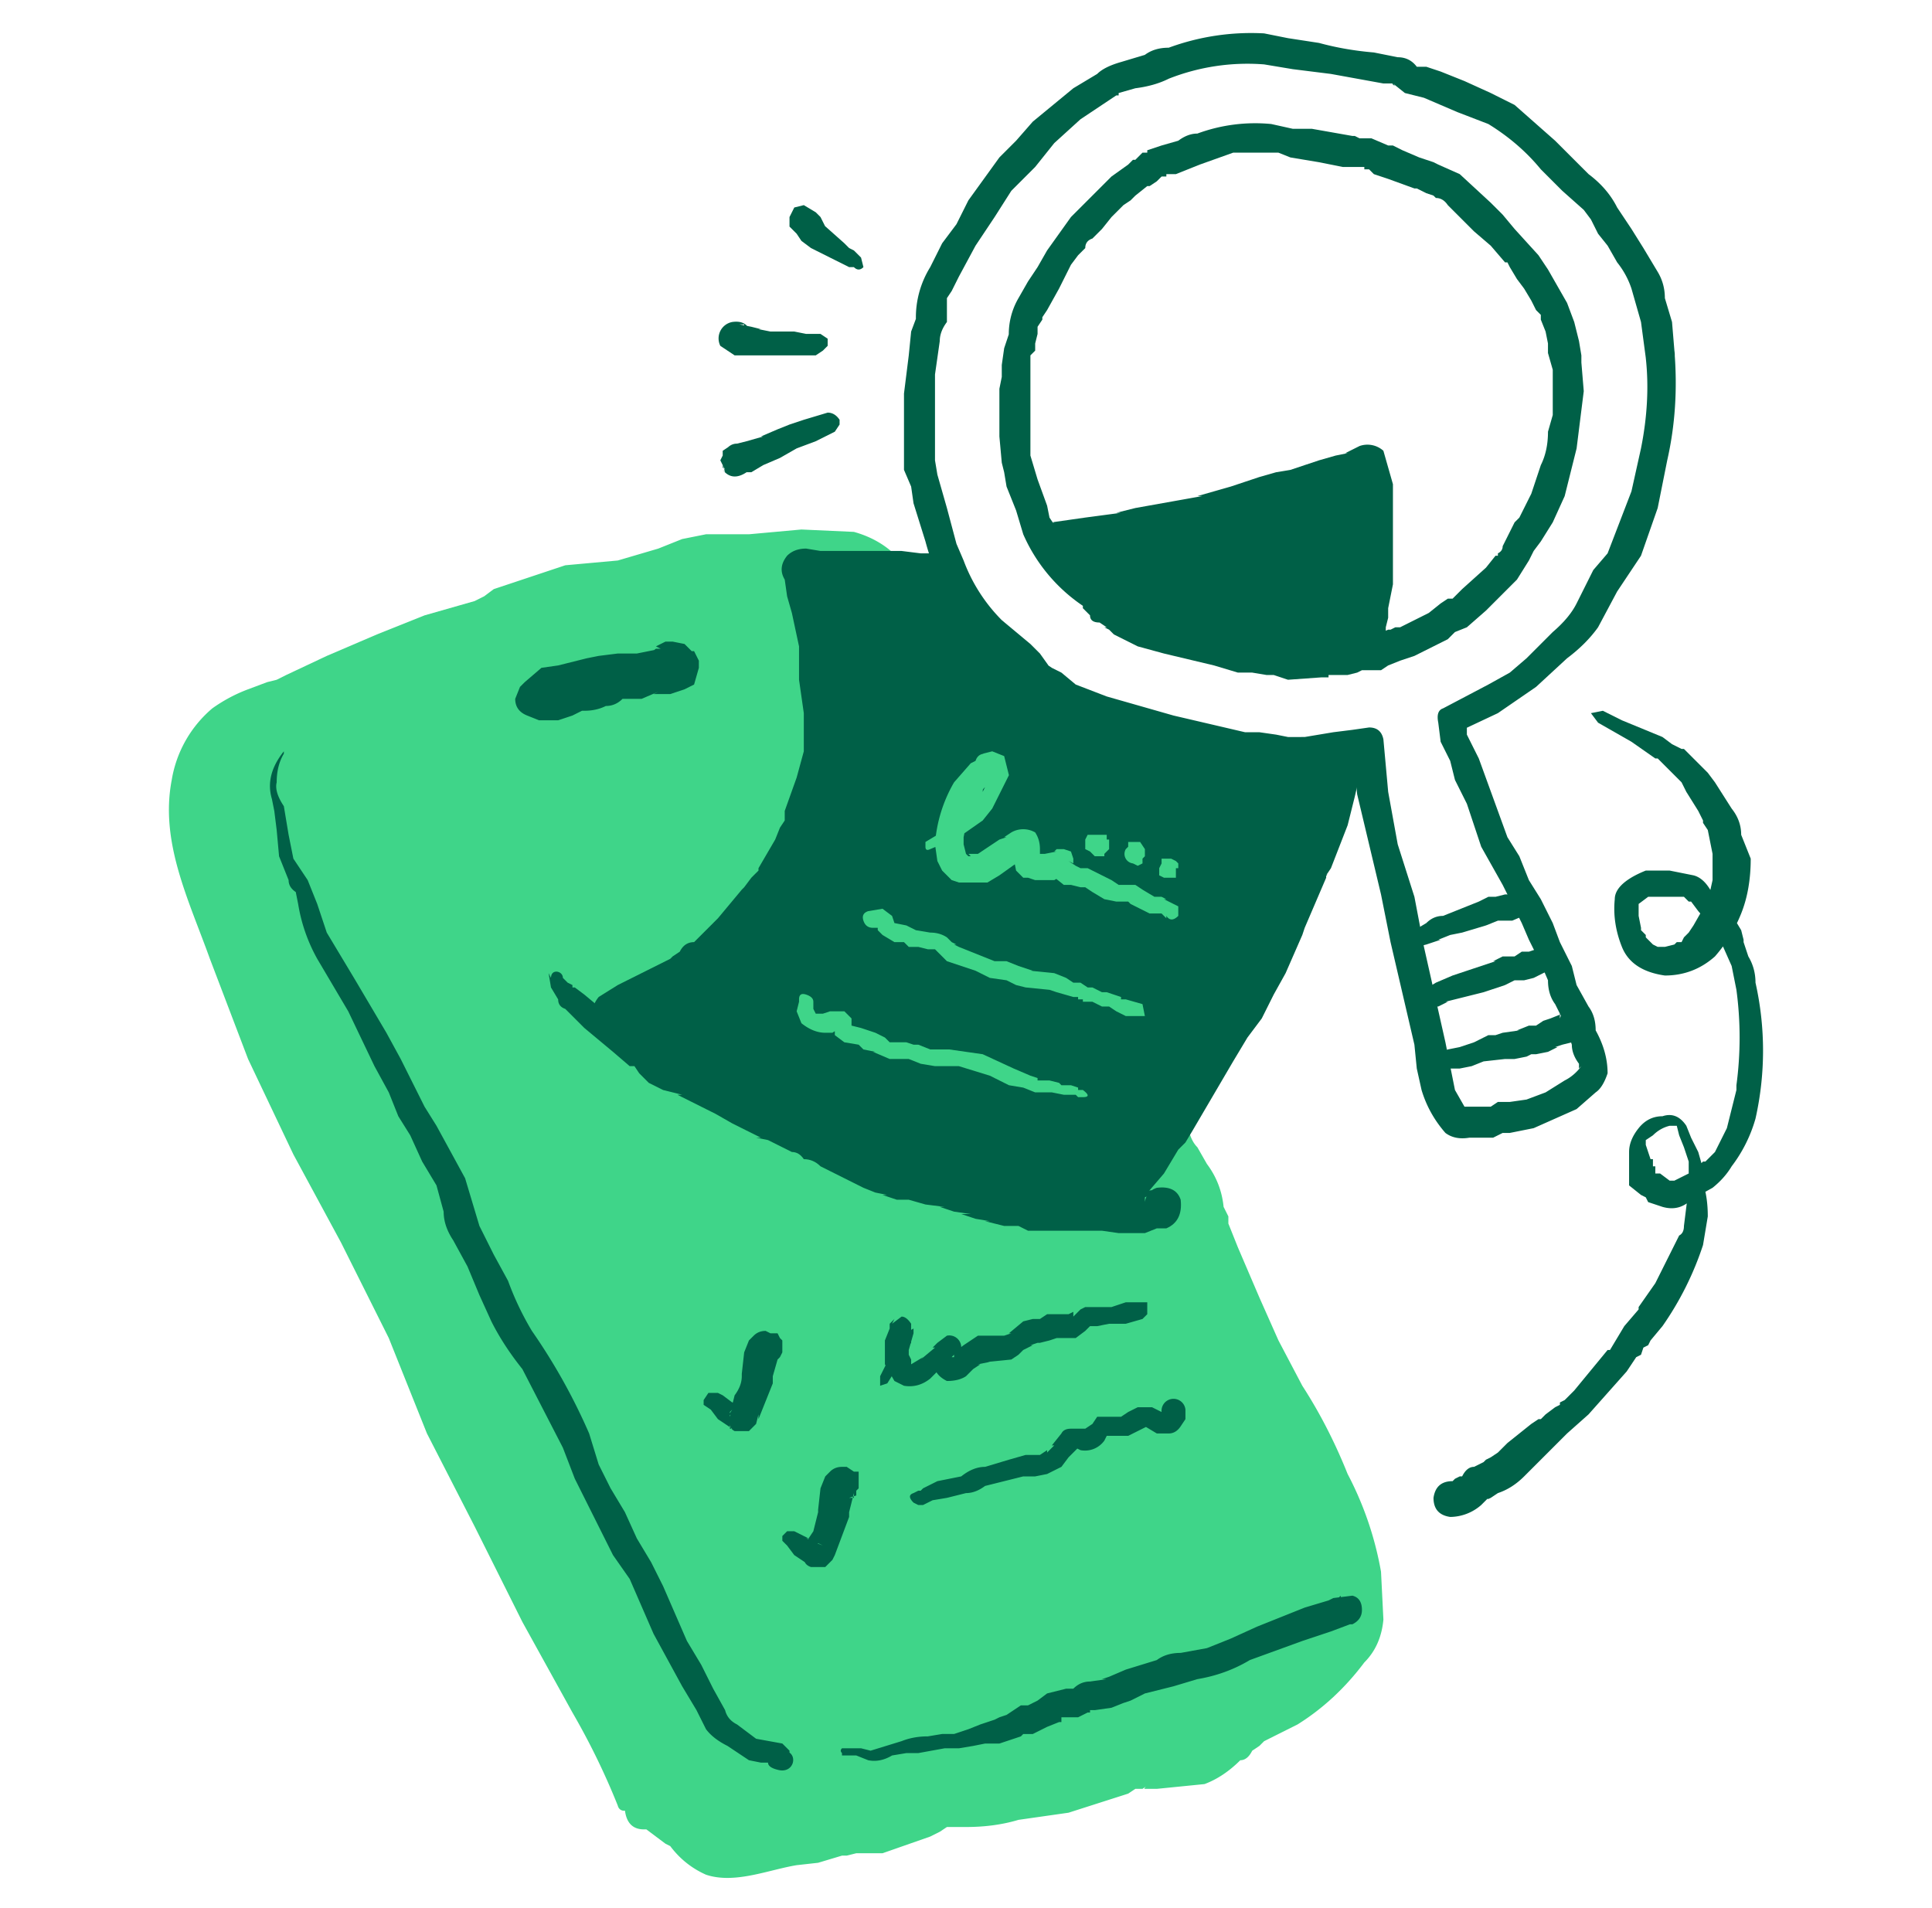 <svg xmlns="http://www.w3.org/2000/svg" width="81" height="80" fill="none">
  <path fill="#006047" d="M66.3 15.2v-.3l-.1-.6-.2-.8-.3-.8-.4-.7-.4-.7-.4-.6-1-1.1L63 9l-.5-.5-1.3-1.2-.9-.4q-.1 0 0 0l-.2-.1-.6-.2-.7-.3-.4-.2h-.2l-.7-.3H57l-.2-.1q.2 0 0 0h-.1L55 5.4h-.8l-.9-.2a7 7 0 0 0-3.1.4q-.4 0-.8.3l-.7.2-.6.2v.1h-.2l-.3.3h-.1l-.2.2q-.2 0 0 0l-.7.5-1.1 1.1-.6.6-1 1.4-.4.7-.4.6-.4.7a3 3 0 0 0-.4 1.7V14l-.2.6-.1.7v.5l-.1.5v2l.1 1.1.1.4.1.6.4 1 .3 1a7 7 0 0 0 2.5 3q0 .1 0 0v.1q.2 0 0 0l.1.1.2.2q0 .3.4.3l.3.2h-.1q.2 0 0 0l.2.1.2.2 1 .5 1.1.3 2.1.5 1 .3h.6l.6.1h.3l.6.2 1.4-.1h.3q0-.2 0 0v-.1h.8l.4-.1.2-.1h.8l.3-.2.5-.2.6-.2.4-.2 1-.5.3-.3.5-.2.8-.7 1.3-1.3.5-.8.2-.4.3-.4.5-.8.5-1.1.5-2 .3-2.4zq0-.3-.3-.4h-.5q-.3 0-.4.2v2.4l-.2.7q0 .8-.3 1.4l-.4 1.2-.5 1-.2.2-.5 1q0 .2-.2.3v.1h-.1l-.4.5-1 .9-.3.3q-.2 0 0 0l-.1.1h-.2l-.3.2-.5.4-.8.4-.4.2h-.2l-.2.1h-.1l-.7.3q.2 0 0 0H57l-.3.1q-.2 0 0 0h-.2l-.5.1h-.2l-1 .2h-1.3l-.4-.1h-.4q.2 0 0 0h-.1l-.4-.2-1.4-.3q-.8 0-1.4-.4-.8 0-1.4-.3l-.1-.1-.3-.2-.6-.5-.4-.1q-.2 0 0 0l-.2-.1.3.2-.4-.5-.3-.3-.8-.8-.4-.4-.6-1q0-.2 0 0l-.2-.3-.1-.5-.4-1.1-.3-1v-4.2l.2-.2v-.3l.1-.4v-.3l.2-.3v-.1l.2-.3.5-.9.5-1 .3-.4.3-.3q0-.1 0 0 0-.3.3-.4l.4-.4.4-.5.5-.5.3-.2.2-.2.5-.4h.1l.3-.2.2-.2h.2v-.1h.4l1-.4 1.4-.5h1.6c.2 0-.1 0 0 0h.3l.5.2 1.2.2 1 .2h.9v.1h.2l.2.2.6.2 1.1.4h.1l.4.2.3.1.1.1q.3 0 .5.3.1 0 0 0l.1.1 1 1 .7.6.6.7h.1q0 .1 0 0l.1.2.3.5.3.4.3.5.2.4.2.2v.2l.2.5.1.5v.4l.2.7.2.4h.5q.3 0 .4-.3z"/>
  <path fill="#3fd589" d="M26 75.7q-1-2.9-2.4-5.4c-1.6-3.5-3.6-6.8-5.2-10.4q-.7-2.4-1.8-4.7l-2.4-4.8q-2-3.1-3.3-6.5l-2.3-6.2c-.6-1.7-1.1-4.2-.2-5.9.6-1.3 1.4-1.7 2.7-2.1q2-.8 3.7-1.7t3.5-1.3l1.7-.5 2-1q1.5-.7 3.1-.7 1.8-.1 3.4-.8c1-.4 2.1 0 3.1-.3q1.6-.3 3.4-.2t2.5 2q1.1 1.7 2 3.6L43 36l1.9 2.9 1.5 3.4q.5 1.3 1.2 2.5l.8 1.6 1 2.3.9 1.5.4 1.6q.8 1.6 1.3 3.1 1.3 3 3 5.8c1 1.9 2 3.9 2 6v1.5q0 .7-.6 1.1l-1.6 1.6c-.7.7-1 .8-1.9 1.1-1.2.6-1.6 2-3 2q-1.1.2-2.1 0l-1.5.6q-1.4.5-3.2.8l-2.2.3q-1 0-1.7.2-1.4.8-3 1-.8 0-1.5.3l-2 .4c-.8.2-2 .6-2.9.3-.4-.2-.7-.8-1.2-1q-.7-.7-1.5-1"/>
  <path fill="#3fd589" d="m26.4 75.6-1.6-4-1.8-4-4-7.6-1.3-4q-.8-2-1.9-4l-2-3.8-1.8-3.7-1.4-4-1.4-4-.4-1.6v-1.6q0-.1 0 0l.3-1q0 .2 0 0l.4-.7v-.1h.1l.1-.2.3-.2c.1-.2-.2 0 0 0V31q.2 0 .3-.2l.3-.1q-.1 0 0 0l.3-.1 1.9-.7 1.6-.8.7-.4 1-.4 2-.7 2.2-.7 1.8-.9q-.2 0 0 0l.3-.1 1.6-.5 1.9-.2q.9 0 1.8-.4l.9-.3.7-.2h2.1l1-.2 2-.1h.8c.2 0-.2 0 0 0l.4.1c.2 0-.1 0 0 0h.1l.1.2.3.3h.1c.2.2 0-.1 0 .1l.3.3.4.8 2 3.6 1.8 4 1 2 .9 1.8 1 1.5 1 1.7.1.3.2.5.4 1 1 2q.3 1 .9 1.9l.8 1.7q.3 1 .9 1.9l.2.3.1.1v.1l.3.8q.2 1 .7 2l.7 1.8 1.9 3.8 2.6 5.3.6 2c0 .3 0-.1 0 0v2.2c0 .2.1-.1 0 0v.1c-.1.2.1-.1 0 0l-.3.3-1.7 1.8s-.3.2-.1 0l-.8.5-1.5.9-1 1s-.3.2-.1 0l-.3.2-.2.1q.1 0 0 0l-.4.1h-1.8l-1.2.3-.7.3-2 .6-2.1.3-1 .1H40q-1 .2-2 .7l-.7.4H37l-.4.2h-1.1l-1 .2-.8.2-1 .2-1.7.4c-.2 0 .2 0 0 0h-.7c.2 0-.1 0 0 0H30l-.6-.6-.7-.6q-.7-.6-1.7-.8-.7.2-.8.9.1.8.8.8-.2 0 0 0h.1l.4.3.4.3.2.1q.6.8 1.5 1.2c1.2.4 2.6-.2 3.8-.4l.9-.1 1-.3h.2q-.2 0 0 0l.4-.1H37l2-.7.4-.2.3-.2h.2c.2 0-.2 0 0 0h.6q1.2 0 2.2-.3l2.1-.3 2.5-.8.3-.2h.3c.3-.2 0 0 .1 0h.5l2-.2q.8-.3 1.5-1 .3 0 .5-.4l.3-.2q.1-.2 0 0l.2-.2 1.4-.7q1.6-1 2.8-2.6.7-.7.8-1.8l-.1-2a14 14 0 0 0-1.4-4.1q-.8-2-1.9-3.7l-1-1.9-.8-1.8-.9-2.1-.4-1c-.1-.2 0 .2 0 0V51l-.2-.4q-.1-1-.7-1.8l-.4-.7q-.3-.3-.4-.9l-1-2-1-2-.9-2V41l-.3-.5-1.4-2.9-1-1.5-1-2-2.8-6-2-3.6q-.8-1.7-2.6-2.2l-2.2-.1-2.2.2h-1.8l-1 .2-1 .4-1.7.5-2.2.2-3 1-.4.3-.4.2-2.1.6-2 .8-2.1.9-1.7.8-.4.2-.4.1-.8.3q-.8.3-1.5.8a5 5 0 0 0-1.7 3c-.5 2.6.7 5 1.6 7.5l1.6 4.2 1.9 4 2 3.7 1 2 1 2 1.6 4 2 3.9 2 4 2.1 3.8q1.1 1.9 1.9 3.9c.1.4.7.2.6-.2"/>
  <path fill="#006047" d="M11.9 31.5q-.8 1-.5 2l.1.5.1.8.1 1.1.4 1q0 .3.3.5l.1.5a7 7 0 0 0 .8 2.3l1.3 2.2 1.1 2.3.6 1.1.4 1 .5.8.5 1.1.6 1 .3 1.1q0 .6.4 1.2l.6 1.1.5 1.2.5 1.1q.5 1 1.3 2l1.7 3.3.5 1.3 1.1 2.2.5 1 .7 1 1 2.3 1.2 2.2.6 1 .4.8q.3.4.9.7l.9.6.5.1h.6l-.3-.2v.2q0 .2.4.3c.7.2.9-.7.3-.8l.2.2v-.2l-.3-.3-1.1-.2-.8-.6q-.4-.2-.5-.6l-.5-.9-.5-1-.6-1-1-2.3-.5-1-.6-1-.5-1.1-.6-1-.5-1-.4-1.3a25 25 0 0 0-2.4-4.3q-.6-1-1-2.1l-.6-1.1-.6-1.2-.3-1-.3-1-1.2-2.2-.5-.8-.5-1-.5-1-.6-1.1-1.3-2.2-1.2-2-.4-1.2-.4-1-.6-.9-.2-1-.2-1.2q-.4-.6-.3-1 0-.7.3-1.2m23.4 42h.6l.5.2q.5.1 1-.2l.6-.1h.5l1.1-.2h.6l.6-.1.5-.1h.6l.9-.3.1-.1h.4l.6-.3.5-.2h.1V72q.2 0 0 0h.7l.4-.2h.1v-.1q.2 0 0 0h.4-.2l.7-.1.5-.2.3-.1q.1 0 0 0l.6-.3 1.2-.3 1-.3q1.2-.2 2.2-.8l2.2-.8 1.2-.4.8-.3h-.1q.1 0 0 0c.3-.1 0 0 0 0h.1-.1l-.3-1.2-.4.5v.5q.3.3.6.2h.3q.4-.2.4-.6 0-.5-.4-.6l-.8.1-.2.1-1 .3-1 .4-1 .4-1.1.5-1 .4-1.1.2q-.6 0-1 .3l-1.3.4-.7.3-.3.1h.2l-.7.1q-.4 0-.7.3h-.3l-.8.2-.4.3-.2.1q-.1 0 0 0l-.2.1h-.3l-.6.4-.3.1-.2.1-.6.2-.5.2-.6.2h-.5l-.6.1q-.6 0-1.1.2l-1.3.4-.4-.1h-.8q-.1.1 0 .2m-7.6-46.3-1 .2h.1-.9l-.8.1-.5.1-.4.1-.8.2-.7.1-.7.6-.2.2-.2.5q0 .5.5.7l.5.2h.8l.3-.1.3-.1.4-.2h-.2.5-.2q.5 0 .9-.2.4 0 .7-.3H26h.2-.2.9l.7-.3-.2.1h.3-.2.6l.6-.2.4-.2.2-.7v-.3l-.1-.2-.1-.2H29l-.3-.3-.5-.1h-.3l-.2.1-.2.1zh-.2zh-.2zh-.2.5-.5q-.3.2-.3.5v.5l.1.1.3.2-.2-.2.1.1.2.1h.8-.3.2-.3l-.1-.1-.1-.1v.1-.4l.1-.2.1-.1.1-.2h.2-.2l-.2.1h.2-.9l-.7.4.2-.1h-.3.2-.5l-.4.1-.5.2-.3.2h.2-.6.2l-.8.1-.6.3h-.1.2-.9.2v.1l.2.1v.1l.1.2v.3l.1-.2h.2-.2l1-.2.5-.2.5-.2H25l.4-.2h-.1l1-.3.4-.2.5-.1.6-.2.1-.3zm42.5-12.5-.1-1.2-.3-1q0-.6-.3-1.1l-.6-1-.5-.8-.6-.9q-.4-.8-1.2-1.4l-.7-.7-.7-.7-1.7-1.5-1-.5-1.1-.5-1-.4-.6-.2h-.4q-.3-.4-.8-.4l-1-.2q-1.2-.1-2.3-.4L54 1.6l-1-.2a10 10 0 0 0-4 .6q-.6 0-1 .3l-1 .3q-.7.2-1 .5l-1 .6-1.7 1.4-.7.8-.7.7-1.3 1.8-.5 1-.6.8-.5 1a4 4 0 0 0-.6 2.2l.1-.3-.3.8-.1 1-.2 1.6v3.2l.3.7.1.7.5 1.6q.4 1.5 1.2 2.8.9 1.3 2 2.2l.4.3.2.2.4.5.8.5h.1l.3.3q1.4 1 3 1.2l1.8.5 1.5.4 1.9.3h.7l.9.3 1.7-.2.7-.1.9-.1-.6-.5.2 2 1 4.2.4 2 1 4.3.1 1 .2.9q.3 1 1 1.8.4.3 1 .2h1l.4-.2h.3l1-.2 1.8-.8.8-.7q.3-.2.5-.8 0-.9-.5-1.8 0-.6-.3-1l-.5-.9-.2-.8-.5-1-.3-.8-.5-1-.5-.8-.4-1-.5-.8-.4-1.1-.8-2.2-.5-1v-.5l-.1-.3-.3.7 1.7-.8 1.6-1.1 1.3-1.2q.8-.6 1.3-1.3l.8-1.5 1-1.5.7-2 .4-2q.5-2.2.3-4.6-.2-.6-.8-.5-.4.2-.4.8.2 1.8-.2 3.8l-.4 1.8-1 2.6-.6.7-.7 1.4q-.3.6-1 1.2L64 27.6l-.7.6-.9.5-1.9 1q-.3.1-.2.6l.1.8.4.8.2.8.5 1 .6 1.8.9 1.6.8 1.6.3.7.5 1 .3.7q0 .6.3 1l.4.8.3.9q0 .4.3.8v.2q0-.2 0 0 0-.2 0 0l.1-.1q-.3.4-.7.6l-.8.5-.8.3-.7.1h-.5l-.3.2q-.2 0 0 0h-1.1l-.4-.7-.2-1-.2-1-.9-4-.4-2.1-.7-2.2-.4-2.2L58 31q-.1-.5-.6-.5l-.7.1-.8.1-1.2.2H54l-.5-.1-.7-.1h-.6l-3-.7-1.4-.4-1.4-.4-1.3-.5-.6-.5-.4-.2-.3-.2.3.3-.5-.7-.4-.4-1.2-1a7 7 0 0 1-1.6-2.5l-.3-.7-.4-1.5-.4-1.4-.1-.6v-3.6l.2-1.4q0-.4.3-.8v-1l.2-.3.3-.6.7-1.3.8-1.2.7-1.1 1-1 .8-1 1.1-1 .6-.4.6-.4.3-.2h.1v-.1l.7-.2q.8-.1 1.4-.4a9 9 0 0 1 4-.6l1.2.2 1.6.2 2.2.4h.4c-.1 0 .2.2 0 0l.5.4.8.2 1.4.6 1.3.5q1.3.8 2.2 1.9l.9.9.9.8.3.4.3.6.4.5.4.7q.4.5.6 1.1l.4 1.4.2 1.5q.2.5.8.4.5-.1.4-.7"/>
  <path fill="#006047" d="m43.8 22.4 1.8-.2 2.1-.3 2.6-.5 1.6-.4 1.5-.4 1.7-.5 1.1-.3.7-.2q.2-.2.5-.2v.2l.1.6v1.5l.2.9V24l-.3 1.6v.6q0 .4-.3.6-.6.1-1.6 0h-1.4l-.6-.2h-.7l-.8-.1h-.5l-.8-.3-.3-.2-.4-.1-1.6-.6-.6-.3-.7-.6-.7-.4-.6-.3-.6-.3q-.5 0-.3-.3"/>
  <path fill="#006047" d="m43.7 22.7.4.1h1.2-.1l.5-.1h-.1l1.6-.1 1.8-.3.9-.2h-.2 1l.7-.3 1.6-.4.8-.2.7-.2q.5 0 .8-.2l.8-.2q.5 0 .8-.2l.4-.2.3-.1H57V20l-.1-.2v-.1l-.1-.2v-.2 1.1-.2 1.7l.2.7v-.3 2.2-.1l-.2 1.2v-.2.3l-.1.4v.4-.3l.1-.1h.2-.3.2-.6.2l-1.2-.2H54h.2-.3l-.6-.1h-.7.2-.4l-.6-.1h.2-.5l-.6-.2h.2l-.2-.1-.5-.2-.6-.2-1.2-.4h.2l-.4-.2-.4-.2.2.1q-.2 0-.5-.4l-.3-.3-.3-.1-.6-.3-.5-.3-.5-.2h-.4.2-.2.2l.2.1v.1l.1.2v.5q.2-.4.1-.7 0-.3-.4-.5h-.6q-.3 0-.4.3l-.2.6q0 .4.3.7l.4.2h.4-.2.2-.2l.5.2.4.2.4.3.4.2h-.1l.5.3.7.5q.7.4 1.6.6l.4.2h.4-.2l.2.1.3.2.4.1 1.1.2h-.2 1.7-.2l.4.2h1.8-.2l1.3.2q1 0 1.5-1v-.6.2l.1-.4v-.4l.2-1v-2.8.2-1.6l-.2-.7-.2-.7a1 1 0 0 0-1-.2l-.4.2-.2.1h.1l-.5.1-.7.2-.6.2-.6.2-.6.1-.7.2-.6.2-.6.2-1.4.4h.2l-2.8.5-.8.2h.2l-1.5.2-1.4.2h.1l-.3.1h-.2q-.3 0-.3.4 0 .2.3.3m-4.5.9h-2.6l-1.3.1h-1.8l.2.8.1.7a11 11 0 0 1 .6 3.3v3l-.1.7-.3 1.3-.4 1q-.1.6-.5 1.2l-.6 1.2-.5.5-.4.6-.9 1-1.5 1.3-1 .8-1.1.5-.8.5-.6.3q.1.3.4.5l.8.8q.8.7 1.7 1.2 1 .5 2.2.8l2 1q.3 0 .5.3l.7.4q.7.5 1.6.7l1.3.4 1.2.6 1 .3 1.4.2h2.1l.3.1h.6l1 .2q.7.2 1.3.1l.6-.2.3.2q.3 0 .4-.2l.7-.8.5-.7 1-1.3 1-1.8 1.2-1.9.4-.8.5-.7.8-1.4.8-1.8 1-2.5.5-1.3.3-1.3q.4-.7.4-1.4v-.2H56l-.3.1h-.4l-1 .1H54q-.8-.2-1.4 0h-2.4l-.9-.2h-.9l-.9-.5-.7-.2-3.1-1.5-1.6-1q-.8-.6-1.3-1.5l-.2-.4-.5-.5-.2-.4-.3-.4-.2-.6-.3-.7"/>
  <path fill="#006047" d="M39.3 23.2h-.7l-.8-.1h-3.4c-.2 0 .1 0 0 0l-.6-.1q-.5 0-.8.3-.4.5-.1 1l.1.7.2.7.3 1.4v1.4l.2 1.4v1.6l-.3 1.1-.5 1.4v.4l-.2.3-.2.5-.7 1.2v.1l-.3.3-.3.4-.1.1-1 1.2-1 1q-.4 0-.6.4l-.3.2-.1.1-1.2.6-1 .5-.8.5q-.4.5-.2 1l.7.8.7.7q.7.7 1.6 1.2l1.8.8.6.2q.1 0 0 0l1 .4.8.5.4.2v-.1l.3.3.6.3q.2 0 0 0h.2l1.8 1 1 .1.2.2 1.4.6 1 .3 1.3.2h2.3-.3l.6.1h.5-.2l1.8.3h.8l.7-.2H46v-.2.1l.5.3 1-.2.7-.8.6-.7.6-1s.2-.3 0 0l.3-.3.3-.5 1.7-2.9.6-1 .3-.4.3-.4.5-1 .5-.9.7-1.6.1-.3.9-2.1v-.1c.1-.2 0 .1 0 0l.2-.3.7-1.8.3-1.2.3-1.3-.2.4v.1l.1-.2q.2-.4.1-.7a1 1 0 0 0-.7-.7 1 1 0 0 0-1.1.3q-.1 0 0 0h.1v-.1h.2-1 .2-.4l.2.1-.5-.1H50h.2l-.8-.2h-.7.3-.3c-.2 0 .1 0 0 0h-.2l-.7-.4-.5-.1-.4-.2h.1-.3l-1.2-.6-.8-.4-.4-.2-1.5-1h-.2.1l-.8-.8-.2-.3-.3-.4q-.1-.4-.5-.7l-.1-.1-.1-.3-.3-.3q0-.2 0 0 0-.5-.3-.8L40 24q0 .2 0 0v.3h-1.7q0 .8.8.8t.9-.8q0-.9-.9-1t-.8 1l.2.7v.2q0-.1.1 0v.2l.2.4.4.6q0 .2.2.3.2.4.5.6v.2l.2.3a6 6 0 0 0 2.2 2.1l.7.4.5.3.8.4h.1l.4.2 2.4 1h.2l.1.1.2.1q.5.3 1 .3h.8-.2l.7.2h3.9-.2 1.8-.2.7l.4-.4-.1.1H56h.1-.2q.4.2-.4-.4v-.5l.1-.3-.1.2-.2.6V32l-.2 1-.2 1-.3.9-.2.4q0-.2 0 0l-.1.3-.8 2q0 .2 0 0v.1l-.2.3-.2.4-.4 1v.3h-.1c0 .2 0-.1 0 0l-.2.5-.6.9-.5.8-.2.4-.3.4-1 1.8-1.2 1.8q0 .3-.3.5l-.1.2q0-.2 0 0l-.5.6-.2.4q0 .2 0 0l-.2.2-.4.4q0 .3-.3.5l-.2.1v.1l.2-.1h.4l.2.1-.3-.2-.7-.1-.6.2h.3-.8.2q-.5 0-1.1-.3h-1.3.3l-.3-.1h-1.3l-1.6-.1h.3q-.9 0-1.6-.4l-.6-.2q-.1 0 0 0l-.7-.3-1-.4q-.4 0-.7-.2l-.4-.1h.1L35 47l-.7-.4-.4-.2h-.2.1l-.1-.1-.1-.1-.5-.3-1.5-.8-2-.7-.3-.1-.2-.1-.3-.2-.8-.5-.3-.2q.2 0 0 0l-.2-.2-.7-.7-.3-.3-.1-.1-.2 1c.1-.1-.2.1 0 0 .1 0-.2 0 0 0l.6-.3 1-.5 1-.5 1-.8 1.5-1.5.8-.9.2-.3.1-.1q0-.2 0 0l.4-.4.6-1 .5-1 .4-1.2.4-1.1.2-1.1.3-1.3v-1.1l-.2-1.2v-1.3q0-.8-.3-1.4l-.3-1.2-.1-.6-.1-.3v-.2q0 .2 0 0l-.3.6-.2.1H36l.2-.1H38l.5-.1.8-.1q.4-.1.4-.5zm20.5 16.4.6-.2h-.1l.5-.2.5-.1 1-.3.5-.2h-.1.7l.7-.3-.6-.8-.2.4.2.4.2.1h.4l.2-.4v.2H64l.3-.2-.1-.4-.3-.3h-.4l-.2.2h.1-.3l-.4.1h.1-.4l-.4.2-.5.2-.5.2-.5.2q-.4 0-.7.3l-.5.3q-.3.2-.1.5l.2.2zm0 2.6h.5l.4-.2h-.1l.8-.2.8-.2.9-.3.4-.2h.4l.4-.1.6-.3-.1.1h.2v-1.2l-.5.2-.1.4.1.4.4.1.5-.1.1-.4-.1-.4-.4-.2-.6.2-.3.1h-.3l-.3.2H63l-.4.2h.1l-1.2.4-.6.2-.7.3-.5.3h.1a.4.4 0 0 0-.1.7m.9 2.6h.6l.5-.1.5-.2.9-.1h.3-.1.2l.5-.1.2-.1h.3-.1l.5-.1.4-.2h-.1l.3-.1.4-.1.4-.3.1-.2v-.4l-.1-.3-.3-.1h-.4l-.3.3.3-.3h.1-.2l-.1.3v-.2h.1l-.5.2h.2-.2l-.3.1-.3.2h.2-.5l-.5.2h.2-.3.2l-.7.1-.3.1h-.3l-.6.3-.6.2-.5.1h.1-.1l-.3.1v.3z"/>
  <path fill="#006047" d="m23 40.8.1.6.3.5q0 .3.3.4l.3.3.2.2.3.3.6.5.6.5.7.6h.2q-.1 0 0 0l.2.3.4.4.6.3.4.1.4.1h-.2l1 .5.6.3.7.4-.2-.1.6.3.8.4h-.2l.5.1.4.2-.2-.1.4.2.6.3-.2-.1q.3 0 .5.3.4 0 .7.3l-.2-.1 1.4.7.6.3.5.2.5.1H37l.6.2h.8-.3l.7.2.8.1h-.2.2-.2l.6.2.7.1h-.3.1-.2l.6.2.6.1h-.2.2-.2l.8.2h.5-.3.4l.4.2h1.3-.3.3-.3 1.3-.2.2-.3 1.4-.3l.7.1H48l.5-.2h-.2.6q.7-.3.6-1.2-.2-.6-1-.5-.6.2-.5 1v-.6l.2-.1.1-.1h.4l-.4-.1-.8.1h.2-1 .2-.3l-.5-.1h-.8.3-1 .3-.2.2l-.7-.1h-.7.2-.2.3-.5l-.4-.1h.2l-.7-.1H42h.2l-.5-.2h-.4.2-.2.2l-.4-.2-.5-.1h-.3.3-.2.2l-.7-.3H39h.2l-.6-.2H38l-.3-.1h.2-.2.2l-.4-.1-.5-.1h.1l-1.2-.6-.6-.3-.8-.4.2.1-.5-.2-.8-.3h.2l-.3-.1-.5-.3-.8-.2h.2l-.6-.3-.7-.3h.2l-.7-.3-.8-.4-1-.4-.7-.2h.1q-.1 0 0 0l-.3-.2-.5-.5-.6-.3q-.2 0-.5-.3l-.5-.4-.3-.2h-.2l-.6-.5-.4-.3H24v-.1l-.2-.1-.2-.2c0-.3-.5-.4-.5 0"/>
  <path fill="#3fd589" d="m33.5 42-.1.4.2.5q.5.4 1 .4h.3l.3-.2H35V43v.4l.4.3.6.1.2.2.5.1h-.1l.7.3h.8l.5.2.6.1h1.1-.1l1.3.4.8.4.6.1.5.2h.7l.5.1h.3q.1 0 0 0h.2l.1.1h.2q.4 0 0-.3h-.2v-.1l-.3-.1h-.4l-.1-.1-.4-.1q-.1 0 0 0h-.5v-.1l-.3-.1-.7-.3-1.3-.6-1.4-.2h-.9.1l-.5-.2h.1-.3l-.3-.1h-.7l-.2-.2-.4-.2-.6-.2-.4-.1v-.3l-.3-.3h-.7.1l-.3.1h-.2.1-.2.1-.2.1l-.1-.2V42q0-.2-.3-.3t-.3.2m3.1-3h.2v-.2.3l.2.2.5.3h.4l.2.2h.4l.4.1h.3l.1.1.1.1.3.3.6.2.6.2.6.3.7.1.4.2.4.1 1 .1.3.1.7.2h.2v.1h.2v.1h.4l.4.2h.3l.3.2.4.2h.8l-.1-.5-.7-.2H47v-.1l-.3-.1-.3-.1h-.2l-.4-.2h-.2l-.3-.2H45l-.3-.2-.5-.2-1-.1h.1l-.6-.2-.5-.2h-.5l-1-.4-.5-.2-.2-.1h.1l-.2-.1-.2-.2q-.3-.2-.7-.2l-.6-.1-.4-.2-.5-.1-.1-.3-.4-.3-.6.1q-.3.1-.2.4t.4.3m2.4-3.3 1.2-.5 1-.7.4-.5.3-.6.4-.8-.2-.8-.5-.2-.4.1h.1q-.3 0-.4.3l-.2.1-.7.8a6 6 0 0 0-.8 2.6l.1.7.2.4.2.2.2.2.3.1h1.2l.5-.3.7-.5.3-.2-.1.1.2-.2.2-.1h-.7v-.2.1-.1.1-.1.4l.1.5.3.3h.2l.3.1h.8l.7-.4-.9-.4v.3-.3.3l.1.3.5.4h.3l.4.1h.2-.2.2l.3.2.5.3.5.1h.6-.1l.1.1.4.2.4.2h.5l.2.2v-.1q.2.3.5 0V38l-.6-.3h.1l-.2-.1h-.4.1l-.5-.3-.3-.2h-.7l-.3-.2-1-.5h-.4.1l-.2-.1-.3-.2h.1-.1l.2.1v.2-.1.1-.4l-.1-.3-.3-.1h-.3.1-.2.1l-.1.1h.1l-.5.1h.1-.5.1l.1.1v-.3q0-.4-.2-.7a1 1 0 0 0-1 0l-.3.2h.1l-.3.1-.9.6h.2-.5.2-.3l.1.1h-.2.1l-.1-.1v-.1.1l-.1-.4v.2-.6.1l.1-.5q0-.4.3-.7v.1q0-.5.5-1l-.1.2q0-.3.3-.4l.3-.2h-.1l.2-.1h-.2.1-.4v-.1l-.1-.1-.2.5-.2.5v-.1q0 .4-.5.9h.1l-.4.3v.1H40l-.2.2-1 .6v.2q0 .2.2.1"/>
  <path fill="#3fd589" d="M45.9 35.9h-.1.5v-.1l.2-.2v-.4h-.1V35h-.5.2-.5l-.1.2v.4l.2.1zm1.8.4.2-.1V36l.1-.1v-.3l-.2-.3h-.5v.2l-.1.1a.4.4 0 0 0 .3.6zm1.7.1v-.2l-.1-.1-.2-.1h-.4v.2l-.1.2v.3l.2.1h.5v-.4"/>
  <path fill="#006047" d="m36.1 10.8-.3-.3-.2-.1-.3-.3.1.1-.9-.8.1.1-.2-.4-.2-.2-.5-.3-.4.1-.2.4v.4l.2.2.1.1h-.1.1l.2.3.4.3 1 .5.6.3h-.1.3q.2.2.4 0zM34.4 14h-.6l-.5-.1h-1l-.5-.1h.1l-.4-.1-.5-.1h.2v1q.3-.1.3-.5-.1-.7-.8-.6a.7.7 0 0 0-.5 1l.6.4h3.4l.3-.2.2-.2v-.3zm.3 3.3-1 .3-.6.2-.5.2-.7.3h.1l-.7.2-.4.1q-.3 0-.5.3l1 .1-.1-.1-.5-.2h-.2l-.3.2v.2l-.1.2.2.4-.1-.1v-.1l.1.3-.1-.1q.4.5 1 .1h.1-.1.2l.5-.3.7-.3.7-.4.8-.3.8-.4.2-.3v-.2q-.2-.3-.5-.3m-4.9 41.8.1.2zl.3.4.3.2.3.2h-.1v-.2q0 .2.2.3h.6l.3-.3.1-.4v.2l.6-1.5v-.5.2l.2-.7v.1-.1l-.1.1.1-.1.1-.1.1-.2v-.5l-.1-.1-.1-.2h-.3l-.2-.1q-.3 0-.5.2l-.2.2-.2.5-.1.9v.3-.2q0 .4-.3.8l-.1.4v.2l-.1.3v-.2l.1-.1-.2.3.6-.4h.2l-.5-.2h-.2.1l-.4-.3-.2-.1h-.4l-.2.3v.2zm3.2 5.7.2.1zl.3.4.3.2.3.2-.2-.3q0 .3.3.4h.6l.3-.3.2-.4-.1.2.6-1.6v-.4.2l.2-.8v.2-.2.2h-.2l.3-.1h-.2.2v-.2l.1-.1v-.7h-.2l-.3-.2h-.2q-.3 0-.5.2l-.2.2-.2.5-.1.9v.2-.1l-.2.8-.2.3v.2l-.1.3.1-.2-.2.4.6-.5.2.1-.5-.2h.1l-.3-.1h.1l-.4-.2-.2-.1H33l-.2.2v.2zm4.2-6.8.5-.8.2-.4.3-.5v-.8q-.2-.3-.4-.3l-.4.3.1-.2-.2.2v.2l-.2.5v1l.4.7.4.2q.6.1 1.1-.3l1-1v.1h-.1l-.7-.5v.2-.1.9q.1.3.5.5.5 0 .8-.2l.3-.3.3-.2h-.2.3-.2l.5-.1h-.1l1-.1.3-.2.2-.2.4-.2h-.1l.3-.1h-.1.3-.1l.4-.1.3-.1h.8l.4-.3.3-.3-.1.1h.1-.2.4l.5-.1h-.2.9l.7-.2.2-.2v-.5h-.9l-.6.2h.1-.7.1-.4.1-.3l-.2.1-.3.3V55l-.2.1h.1-.1.1-1l-.3.2h.1-.4l-.4.1-.6.5h.1l-.3.1h.1-.2.1H41l-.6.4-.4.3h.1-.2.1l.2.1v.1l.1.1v.1-.6a.5.5 0 0 0-.6-.5l-.4.3-.2.2h.1l-.6.5.1-.1-.5.3h.2-.2V57l-.1-.2v.1-.4.1l.2-.7v-.4.2l-.7.4h.1l-.1-.1v-.1.3-.1l-.1.4v.1l-.2.3-.4.8v.4zm1.1 5 .2.1h.2l.4-.2.6-.1.8-.2q.4 0 .8-.3l1.6-.4h-.1.6l.5-.1.6-.3.3-.4.4-.4H45h.1-.2.2l.2.1a1 1 0 0 0 1-.4l.1-.2h-.1 1l.4-.2.4-.2H48l.5.3h.5q.3 0 .5-.3l.2-.3v-.4a.5.5 0 0 0-1 .1v.1-.1.1-.1h.1-.1.1-.1l-.4-.2h-.6l-.2.1-.2.1-.3.2h.1H46l-.2.3-.3.2h.1-.7q-.3 0-.4.2l-.4.5h.1l-.3.3v-.1l-.3.2h.1-.7l-.7.2-1 .3q-.5 0-1 .4l-.5.1-.5.1-.6.3-.1.1h-.1l-.2.1q-.3.1 0 .4M67 30.3l1.4.8 1 .7h.1l1 1 .2.4.5.8.2.4v.1q.1.2 0 0l.2.3.2 1v1.1q0 .1 0 0l-.2.9v.1q0-.2 0 0l-.2.2-.4.7-.2.3-.2.2-.1.2h-.2l-.1.1-.4.1h-.3l-.2-.1-.3-.3v-.1l-.2-.2v-.1l-.1-.5v-.5l.4-.3q.2 0 0 0h1.5l.1.1.1.1h.1l.3.4.6.7.4.7.4.9.2 1a15 15 0 0 1 0 4v.2l-.4 1.6-.5 1-.4.4h-.1l-.2.2q-.3 0-.4.3l-.4.2-.2.1c-.2 0 .1 0 0 0q-.2 0 0 0H70l-.4-.3h-.2q0-.2 0 0 0-.2 0 0v-.3h-.1v-.3h-.1L69 48v.3-.5l.3-.2q.3-.3.7-.4h.3l.1.4.2.5.2.6v1.1l-.2 1.6q0 .3-.2.4l-.5 1-.5 1-.7 1v.1l-.6.7-.6 1h-.1L66 58.3l-.4.4-.2.1v.1l-.2.1-.4.3-.2.2h-.1l-.3.2-1 .8-.4.4-.3.2q.1 0 0 0l-.2.1-.1.1-.4.2q-.3 0-.5.4h-.1q-.1 0 0 0l-.2.1c-.2.2.1 0 0 0l-.1.1q-.7 0-.8.7 0 .7.7.8a2 2 0 0 0 1.3-.5l.3-.3q-.1.1.1 0l.3-.2q.6-.2 1.1-.7l1-1 .8-.8.9-.8 1.6-1.8.4-.6.2-.1.1-.3.2-.1.1-.2.5-.6a13 13 0 0 0 1.7-3.4l.2-1.2q0-.8-.2-1.4V49l-.2-.7-.3-.6-.2-.5q-.4-.6-1-.4-.6 0-1 .5t-.4 1v-.1 1.5l.5.4.2.1q-.2 0 0 0l.1.2.6.2q.7.2 1.2-.3l.9-.5q.5-.4.8-.9a6 6 0 0 0 1-2 13 13 0 0 0 0-5.7q0-.6-.3-1.1l-.2-.6v-.1L73 39l-.6-1-.7-.7q-.3-.5-.7-.6l-1-.2h-1c-.5.2-1.3.6-1.3 1.2q-.1 1 .3 2t1.8 1.2q1.2 0 2.1-.8.7-.8 1.1-1.8t.4-2.3l-.4-1q0-.6-.4-1.1l-.7-1.1q-.2-.2 0 0l-.3-.4-1-1h-.1l-.2-.1-.2-.1-.4-.3-1.7-.7-.8-.4-.5.1z"/>
</svg>
